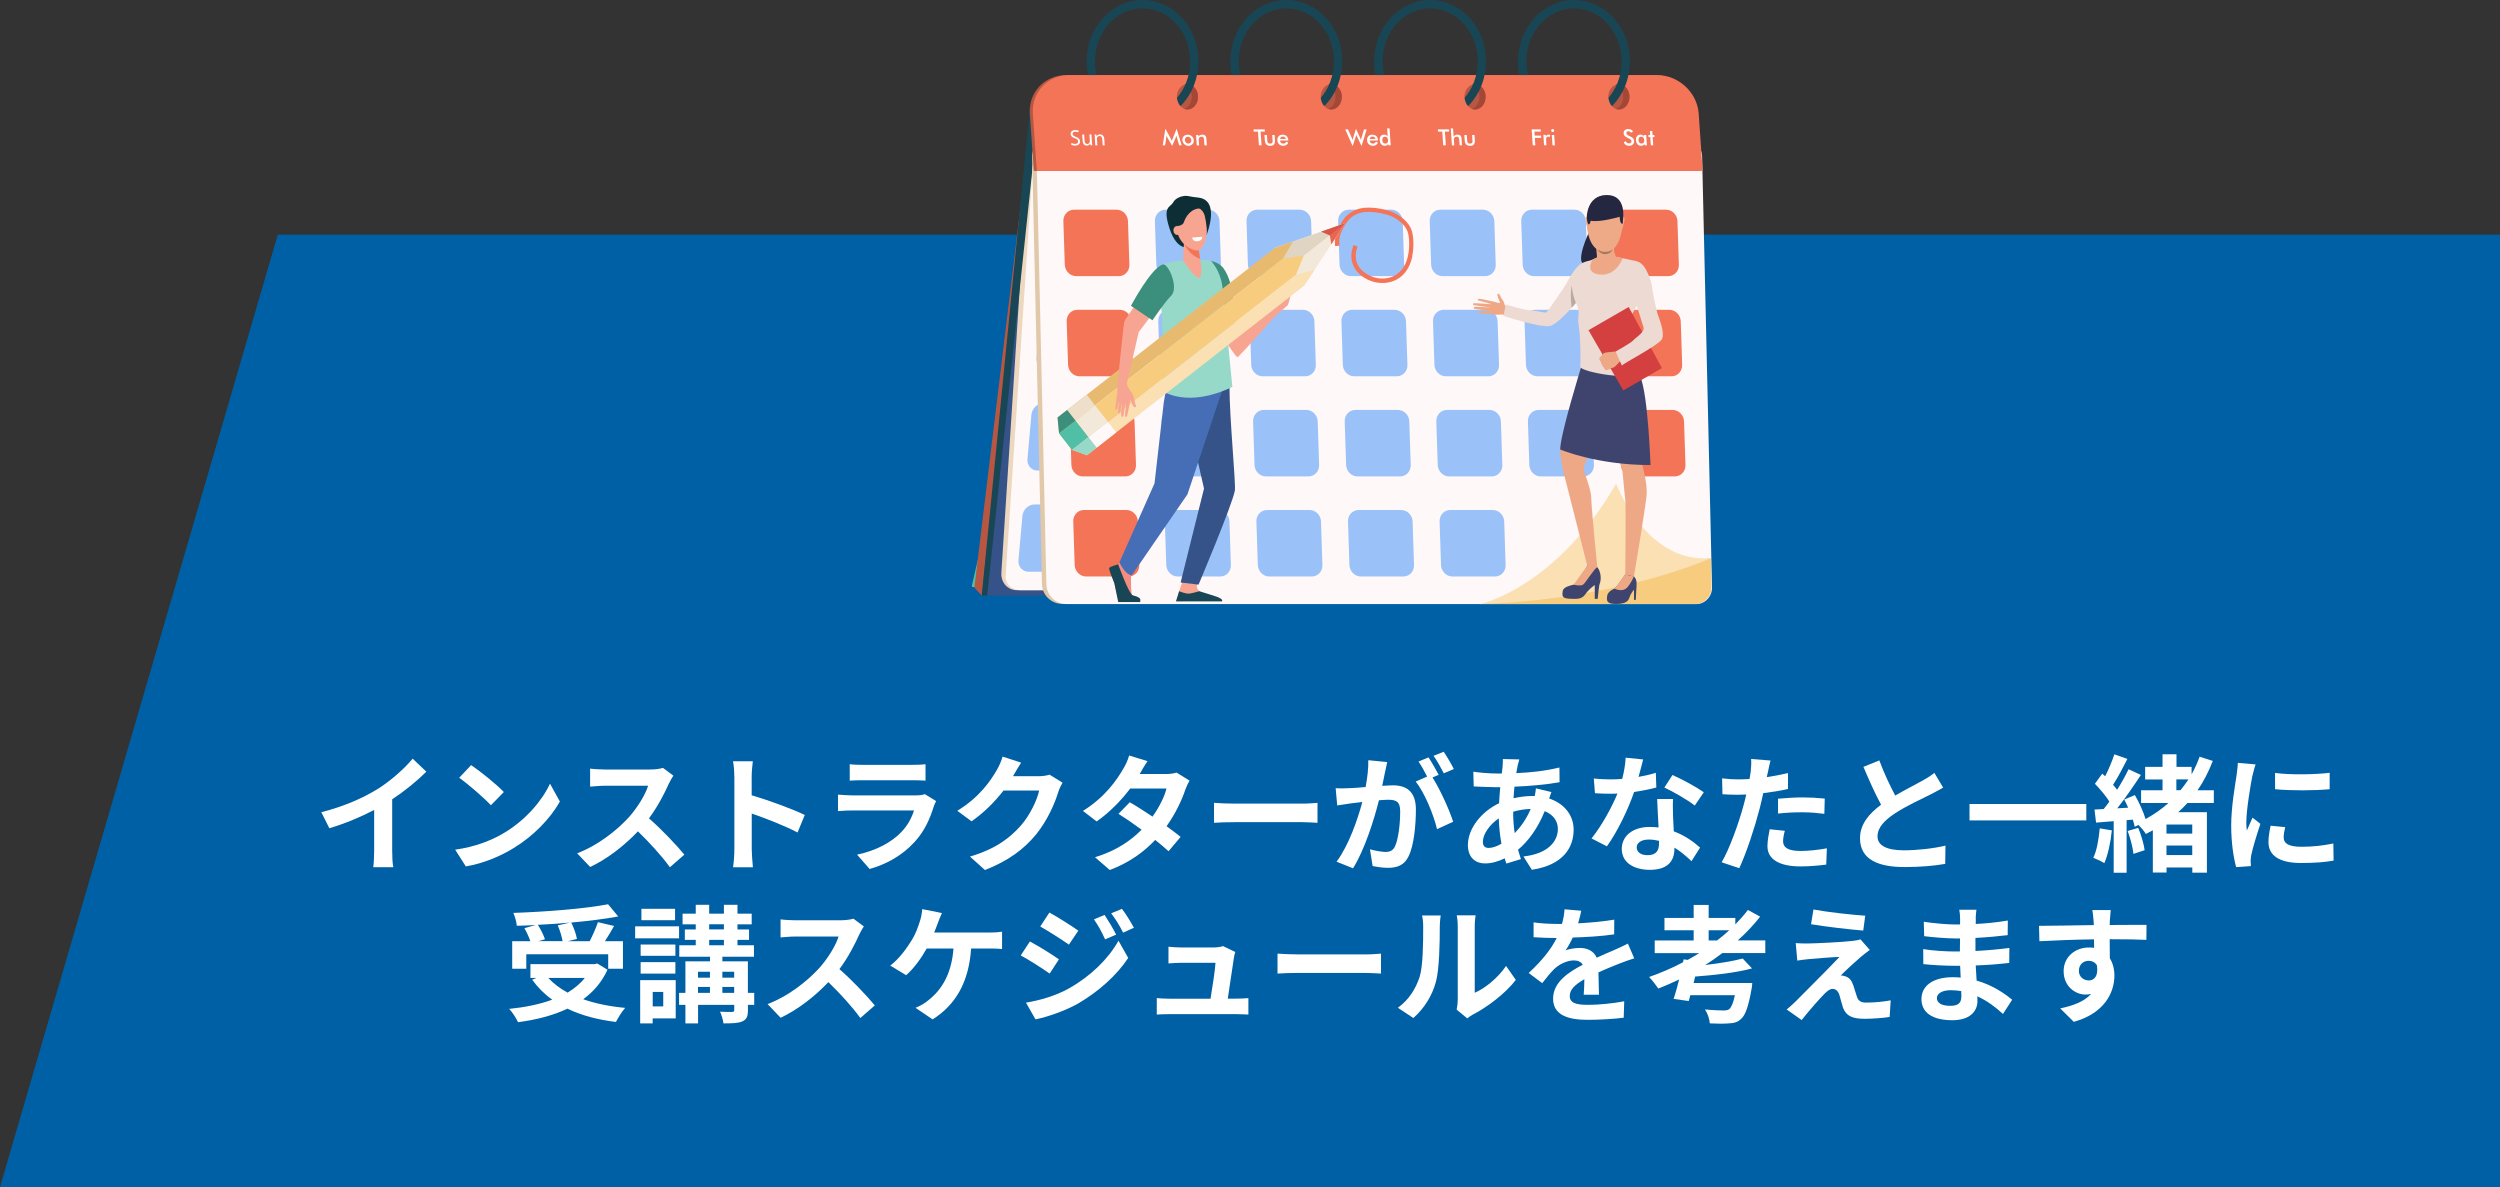 <?xml version="1.0" encoding="UTF-8"?>
<svg id="_レイヤー_2" data-name="レイヤー 2" xmlns="http://www.w3.org/2000/svg" viewBox="0 0 387 183.76">
  <rect x="0" y="0" width="387" height="183.76" fill="#333333" stroke="none"/>
  <defs>
    <style>
      .cls-1 {
        fill: #f7a491;
      }

      .cls-2 {
        fill: #f8a492;
      }

      .cls-3 {
        fill: #f48c7f;
      }

      .cls-4 {
        fill: #f2e9da;
      }

      .cls-5 {
        fill: #f47458;
      }

      .cls-6 {
        fill: #f7cc7f;
      }

      .cls-7 {
        fill: #0060a5;
      }

      .cls-8 {
        fill: #e86752;
      }

      .cls-9 {
        fill: #e8ba70;
      }

      .cls-10 {
        fill: #edd7be;
      }

      .cls-11 {
        fill: #eea886;
      }

      .cls-12 {
        fill: #eddfca;
      }

      .cls-13 {
        fill: #eea987;
      }

      .cls-14 {
        fill: #fff;
      }

      .cls-15 {
        fill: #fef8f8;
      }

      .cls-16 {
        fill: #fae0b2;
      }

      .cls-17 {
        fill: #eddad3;
      }

      .cls-18 {
        fill: #96d9c9;
      }

      .cls-19 {
        fill: #b8a9a3;
      }

      .cls-20 {
        fill: #b75742;
      }

      .cls-21 {
        fill: #9bc1f9;
      }

      .cls-22 {
        fill: #327f6b;
      }

      .cls-23 {
        fill: #a54737;
      }

      .cls-24 {
        fill: #a77860;
      }

      .cls-25 {
        fill: #d44040;
      }

      .cls-26 {
        fill: #e0d5c3;
      }

      .cls-27 {
        fill: #d85648;
      }

      .cls-28 {
        fill: #e0c8a9;
      }

      .cls-29 {
        fill: #252740;
      }

      .cls-30 {
        fill: #0e2e35;
      }

      .cls-31 {
        fill: #355389;
      }

      .cls-32 {
        fill: #184655;
      }

      .cls-33 {
        fill: #3f446e;
      }

      .cls-34 {
        fill: #3c8f7c;
      }

      .cls-35 {
        fill: #466eb6;
      }

      .cls-36 {
        fill: #50bfa5;
      }
    </style>
  </defs>
  <g id="contents">
    <g>
      <polygon class="cls-7" points="387 183.76 0 183.76 43 36.33 387 36.33 387 183.76"/>
      <g>
        <path class="cls-14" d="m58.34,122.22c2.02-1.26,4.27-3.22,5.54-4.78l2.12,2.02c-1.49,1.47-3.38,3.01-5.29,4.27v7.94c0,.87.04,2.08.18,2.57h-3.11c.08-.47.14-1.71.14-2.57v-6.29c-2.02,1.06-4.52,2.12-6.94,2.83l-1.24-2.48c3.52-.9,6.41-2.18,8.59-3.52Z"/>
        <path class="cls-14" d="m77.99,128.96c3.36-1.99,5.92-4.99,7.15-7.65l1.53,2.77c-1.49,2.65-4.11,5.37-7.27,7.27-1.98,1.2-4.52,2.3-7.29,2.77l-1.65-2.59c3.07-.43,5.62-1.43,7.53-2.57Zm0-6.35l-2,2.04c-1.02-1.1-3.48-3.24-4.91-4.25l1.85-1.96c1.38.92,3.93,2.97,5.07,4.17Z"/>
        <path class="cls-14" d="m103.55,121.28c-.67,1.53-1.77,3.64-3.09,5.4,1.95,1.69,4.32,4.21,5.48,5.62l-2.24,1.95c-1.28-1.77-3.11-3.77-4.95-5.56-2.08,2.2-4.7,4.25-7.39,5.52l-2.02-2.12c3.16-1.18,6.21-3.58,8.06-5.64,1.3-1.47,2.5-3.42,2.93-4.82h-6.66c-.83,0-1.91.12-2.32.14v-2.79c.53.08,1.73.14,2.32.14h6.94c.84,0,1.63-.12,2.02-.25l1.61,1.2c-.16.22-.51.83-.69,1.22Z"/>
        <path class="cls-14" d="m113.67,120.2c0-.69-.06-1.67-.2-2.36h3.07c-.08.69-.18,1.55-.18,2.36v2.91c2.63.77,6.41,2.16,8.22,3.05l-1.12,2.71c-2.02-1.06-4.97-2.2-7.09-2.93v5.56c0,.57.1,1.95.18,2.75h-3.07c.12-.79.2-1.96.2-2.75v-11.3Z"/>
        <path class="cls-14" d="m144.55,124.83c-.59,1.91-1.43,3.81-2.91,5.44-1.98,2.2-4.5,3.54-7.02,4.25l-1.95-2.22c2.95-.61,5.31-1.91,6.8-3.44,1.06-1.08,1.67-2.3,2.02-3.4h-9.49c-.47,0-1.45.02-2.28.1v-2.55c.83.06,1.67.12,2.28.12h9.73c.63,0,1.16-.08,1.43-.2l1.75,1.08c-.14.26-.29.61-.37.83Zm-10.97-6.43h7.57c.61,0,1.57-.02,2.12-.1v2.54c-.53-.04-1.45-.06-2.16-.06h-7.53c-.63,0-1.47.02-2.04.06v-2.54c.55.08,1.38.1,2.04.1Z"/>
        <path class="cls-14" d="m156.88,120.06s-.04.06-.06.1h3.95c.61,0,1.26-.1,1.71-.24l2,1.24c-.22.37-.49.92-.65,1.42-.53,1.75-1.65,4.36-3.42,6.56-1.87,2.28-4.25,4.09-7.94,5.54l-2.32-2.08c4.03-1.2,6.21-2.91,7.92-4.85,1.34-1.53,2.48-3.89,2.79-5.37h-5.52c-1.32,1.71-3.03,3.44-4.95,4.76l-2.2-1.63c3.44-2.1,5.15-4.64,6.13-6.33.29-.49.71-1.4.88-2.06l2.87.94c-.45.69-.96,1.57-1.2,2Z"/>
        <path class="cls-14" d="m176.44,119.82h3.99c.61,0,1.28-.08,1.71-.22l2,1.24c-.22.37-.47.9-.65,1.4-.53,1.59-1.51,3.7-2.91,5.66.84.61,1.61,1.18,2.18,1.65l-1.87,2.22c-.53-.49-1.26-1.1-2.06-1.75-1.73,1.83-3.97,3.5-7.04,4.66l-2.28-1.98c3.4-1.04,5.58-2.63,7.21-4.26-1.28-.94-2.57-1.83-3.58-2.46l1.75-1.79c1.04.59,2.28,1.4,3.52,2.22,1.02-1.42,1.87-3.12,2.16-4.34h-5.62c-1.38,1.83-3.2,3.71-5.19,5.09l-2.12-1.63c3.44-2.14,5.27-4.83,6.25-6.54.31-.47.73-1.38.9-2.04l2.85.88c-.49.69-.98,1.57-1.22,2Z"/>
        <path class="cls-14" d="m191.1,124.4h10.55c.92,0,1.79-.08,2.3-.12v3.09c-.47-.02-1.47-.1-2.3-.1h-10.55c-1.12,0-2.44.04-3.17.1v-3.09c.71.06,2.14.12,3.17.12Z"/>
        <path class="cls-14" d="m214.38,119.63c-.12.59-.28,1.32-.41,2.02.67-.04,1.24-.08,1.65-.08,2.08,0,3.56.92,3.56,3.75,0,2.32-.28,5.5-1.12,7.21-.65,1.38-1.73,1.81-3.22,1.81-.75,0-1.69-.14-2.36-.28l-.41-2.59c.75.22,1.89.41,2.4.41.67,0,1.16-.2,1.47-.85.53-1.12.81-3.5.81-5.44,0-1.57-.69-1.79-1.91-1.79-.31,0-.81.04-1.38.08-.75,2.99-2.2,7.64-4.01,10.53l-2.55-1.02c1.91-2.57,3.26-6.54,3.99-9.24-.71.08-1.34.16-1.69.2-.57.1-1.59.24-2.2.33l-.24-2.67c.73.06,1.38.02,2.1,0,.61-.02,1.53-.08,2.54-.18.27-1.47.45-2.91.41-4.15l2.93.29c-.12.51-.26,1.14-.35,1.63Zm8.33.31l-.96.41c1.18,1.83,2.65,5.11,3.2,6.86l-2.5,1.14c-.51-2.18-1.91-5.64-3.3-7.37l1.77-.77c-.39-.75-.88-1.69-1.34-2.32l1.55-.65c.49.73,1.2,1.97,1.57,2.69Zm2.34-.9l-1.55.67c-.41-.81-1.04-1.96-1.59-2.71l1.57-.63c.51.75,1.24,1.98,1.57,2.67Z"/>
        <path class="cls-14" d="m234.92,118.6c-.06.33-.14.69-.2,1.08,2.4-.1,4.52-.35,6.68-.87l.02,2.28c-1.93.35-4.56.59-6.98.69-.06.59-.12,1.2-.14,1.79.94-.22,1.97-.35,2.93-.35h.35c.08-.39.16-.88.18-1.18l2.4.57c-.08.22-.24.63-.35,1,2.28.75,3.79,2.54,3.79,4.82,0,2.79-1.63,5.48-6.47,6.21l-1.3-2.06c3.79-.41,5.33-2.34,5.33-4.26,0-1.18-.69-2.22-2.04-2.75-1.06,2.67-2.63,4.74-4.13,5.97.14.49.29.98.45,1.45l-2.26.69c-.08-.26-.18-.53-.25-.81-.96.47-2,.79-3.05.79-1.43,0-2.65-.87-2.65-2.85,0-2.54,2.08-5.17,4.83-6.47.04-.85.1-1.67.18-2.48h-.63c-1.02,0-2.55-.08-3.48-.12l-.06-2.28c.69.12,2.42.28,3.62.28h.79c.04-.37.08-.73.12-1.06.02-.37.06-.85.04-1.18l2.55.06c-.12.39-.2.75-.28,1.04Zm-4.46,12.66c.55,0,1.26-.24,1.96-.65-.22-1.22-.37-2.57-.41-3.93-1.47,1-2.46,2.5-2.46,3.62,0,.63.28.96.9.96Zm4.01-2.28c.92-.96,1.81-2.16,2.48-3.75-1.04.02-1.95.2-2.71.43v.06c0,1.2.08,2.28.24,3.26Z"/>
        <path class="cls-14" d="m253.67,120.26c.96-.18,1.89-.39,2.65-.63l.08,2.28c-.9.24-2.12.49-3.44.69-.94,2.75-2.61,6.19-4.21,8.41l-2.38-1.22c1.55-1.93,3.14-4.81,4.01-6.94-.35.02-.69.02-1.02.02-.81,0-1.61-.02-2.46-.08l-.18-2.28c.85.1,1.89.14,2.61.14.59,0,1.18-.02,1.79-.08.28-1.08.49-2.26.53-3.28l2.71.27c-.16.63-.41,1.63-.71,2.69Zm5.31,5.93c.02.57.08,1.51.12,2.5,1.69.63,3.07,1.61,4.07,2.52l-1.32,2.1c-.69-.63-1.57-1.45-2.65-2.1v.2c0,1.83-1,3.24-3.79,3.24-2.44,0-4.36-1.08-4.36-3.24,0-1.93,1.61-3.4,4.34-3.4.47,0,.9.04,1.36.08-.08-1.45-.18-3.2-.22-4.4h2.46c-.06.83-.02,1.65,0,2.52Zm-3.93,6.19c1.36,0,1.77-.75,1.77-1.83v-.39c-.51-.12-1.04-.2-1.59-.2-1.14,0-1.87.51-1.87,1.2,0,.73.61,1.22,1.69,1.22Zm2.59-10.46l1.26-1.95c1.42.61,3.85,1.95,4.85,2.67l-1.4,2.06c-1.14-.9-3.38-2.18-4.72-2.79Z"/>
        <path class="cls-14" d="m273.66,119.55c-.04.22-.1.47-.16.75,1.1-.16,2.2-.37,3.28-.63v2.46c-1.18.28-2.52.49-3.83.65-.18.84-.37,1.71-.59,2.52-.71,2.75-2.02,6.76-3.12,9.1l-2.73-.92c1.18-1.97,2.67-6.09,3.4-8.84.14-.53.29-1.08.41-1.65-.45.02-.88.04-1.3.04-.94,0-1.69-.04-2.38-.08l-.06-2.46c1,.12,1.67.16,2.48.16.57,0,1.16-.02,1.77-.06.08-.43.14-.81.18-1.12.08-.73.12-1.53.06-1.98l3.01.24c-.16.53-.33,1.42-.41,1.85Zm2.36,10.67c0,.86.59,1.51,2.69,1.51,1.32,0,2.67-.16,4.09-.41l-.1,2.52c-1.1.14-2.44.28-4.01.28-3.3,0-5.09-1.14-5.09-3.12,0-.9.2-1.85.35-2.63l2.34.24c-.16.55-.27,1.2-.27,1.63Zm2.99-6.78c1.12,0,2.3.06,3.46.18l-.06,2.36c-.98-.12-2.18-.24-3.38-.24-1.34,0-2.55.06-3.79.2v-2.3c1.1-.1,2.52-.2,3.77-.2Z"/>
        <path class="cls-14" d="m293.36,123.16c1.61-.94,3.32-1.79,4.25-2.32.75-.43,1.32-.77,1.83-1.2l1.36,2.28c-.59.35-1.22.69-1.95,1.06-1.22.61-3.7,1.75-5.48,2.91-1.63,1.08-2.73,2.2-2.73,3.58s1.36,2.16,4.09,2.16c2.02,0,4.68-.29,6.43-.73l-.04,2.83c-1.67.29-3.75.49-6.31.49-3.91,0-6.88-1.08-6.88-4.46,0-2.16,1.38-3.79,3.26-5.19-.9-1.67-1.85-3.77-2.73-5.86l2.46-1c.75,2.04,1.67,3.93,2.46,5.44Z"/>
        <path class="cls-14" d="m322.96,124.46v2.54h-18.08v-2.54h18.08Z"/>
        <path class="cls-14" d="m326.91,128.55c-.18,1.87-.61,3.81-1.16,5.07-.39-.27-1.24-.65-1.71-.83.57-1.16.84-2.91,1-4.56l1.87.31Zm11.71-4.25c-.45.49-.92.98-1.43,1.43h4.44v9.36h-2.26v-.81h-3.99v.79h-2.12v-6.54c-.35.2-.71.39-1.08.57-.22-.39-.71-.96-1.14-1.4l-.59.28c-.06-.31-.16-.69-.29-1.1l-.96.08v8.14h-2v-7.98l-2.73.22-.24-2.02,1.42-.08c.29-.35.59-.75.88-1.16-.55-.88-1.46-1.95-2.24-2.75l1.14-1.57c.14.14.29.28.45.41.55-1.08,1.1-2.4,1.42-3.4l2.02.71c-.69,1.36-1.49,2.91-2.22,4.01.24.26.45.53.63.77.69-1.1,1.32-2.22,1.77-3.18l1.91.88c-1.08,1.65-2.42,3.6-3.66,5.17l1.69-.1c-.2-.43-.39-.87-.61-1.26l1.65-.69c.67,1.16,1.34,2.63,1.65,3.71,1.3-.71,2.48-1.53,3.54-2.48h-4.23v-1.98h3.32v-1.67h-2.69v-1.95h2.69v-1.95h2.16v1.95h2.34v1.16c.49-.88.9-1.79,1.24-2.73l2.04.65c-.63,1.65-1.4,3.16-2.36,4.54h2.52v1.98h-4.07Zm-7.63,3.85c.47,1.08.88,2.52,1,3.46l-1.73.57c-.1-.96-.47-2.42-.9-3.54l1.63-.49Zm8.37-.51h-3.99v1.4h3.99v-1.4Zm0,4.72v-1.47h-3.99v1.47h3.99Zm-2.46-10.04h.65c.43-.53.84-1.1,1.22-1.67h-1.87v1.67Z"/>
        <path class="cls-14" d="m348.67,120.08c-.26,1.32-.94,5.25-.94,7.21,0,.37.02.88.08,1.28.29-.67.61-1.36.88-2l1.22.96c-.55,1.63-1.2,3.77-1.41,4.81-.06.29-.1.73-.1.92,0,.22.02.53.04.81l-2.28.16c-.39-1.36-.77-3.75-.77-6.43,0-2.95.61-6.27.83-7.78.06-.55.18-1.3.2-1.93l2.75.24c-.16.41-.41,1.4-.49,1.75Zm4.85,9.61c0,.86.75,1.39,2.75,1.39,1.75,0,3.2-.16,4.93-.51l.04,2.65c-1.28.24-2.85.37-5.07.37-3.38,0-5.01-1.2-5.01-3.22,0-.77.12-1.55.33-2.55l2.26.22c-.16.65-.24,1.12-.24,1.65Zm7.11-10.06v2.54c-2.42.22-5.97.24-8.45,0v-2.52c2.42.33,6.33.24,8.45-.02Z"/>
        <path class="cls-14" d="m94.05,150.1c-.88,1.93-2.18,3.42-3.77,4.58,1.89.67,4.09,1.12,6.5,1.34-.49.53-1.12,1.55-1.43,2.18-2.85-.35-5.38-1.02-7.51-2.06-2.26,1.08-4.88,1.73-7.65,2.1-.24-.55-.88-1.59-1.38-2.06,2.46-.25,4.74-.71,6.68-1.43-1.2-.84-2.24-1.89-3.11-3.08l.65-.28h-.92v-2.14h9.92l.43-.1,1.57.96Zm-12.58-.14h-2.18v-4.26h2.81c-.2-.61-.57-1.4-.92-2.02l1.75-.49c-.98.06-1.98.1-2.93.12-.04-.59-.31-1.47-.53-1.99,5.17-.18,11.08-.65,14.66-1.34l1.57,1.89c-2.12.39-4.66.71-7.27.94.39.79.77,1.83.88,2.54l-1.45.35h3.42c.47-.9.98-2.06,1.28-2.95l2.5.59c-.45.83-.96,1.63-1.42,2.36h2.79v4.26h-2.28v-2.24h-12.68v2.24Zm6.82-7.15c-1.65.16-3.36.27-5.03.35.45.73.9,1.61,1.1,2.24l-1.02.29h3.75c-.12-.69-.41-1.67-.75-2.44l1.95-.45Zm-3.42,8.57c.81.88,1.81,1.63,2.99,2.28,1.04-.63,1.96-1.38,2.67-2.28h-5.66Z"/>
        <path class="cls-14" d="m105.12,145.25h-6.8v-1.85h6.8v1.85Zm-.51,12.4h-3.58v.77h-1.93v-6.7h5.5v5.94Zm-.06-9.69h-5.38v-1.75h5.38v1.75Zm-5.38.98h5.38v1.77h-5.38v-1.77Zm5.33-6.49h-5.21v-1.77h5.21v1.77Zm-3.46,11.1v2.24h1.63v-2.24h-1.63Zm15.72,2h-.98v.81c0,.98-.2,1.45-.86,1.75-.65.29-1.61.31-2.93.31-.06-.55-.29-1.3-.53-1.81.77.04,1.63.04,1.87.04.25-.02.33-.08.33-.31v-.79h-5.6v2.87h-1.96v-2.87h-.98v-1.85h.98v-4.89h3.81v-.71h-4.76v-1.77h2.55v-.84h-1.69v-1.61h1.69v-.79h-2.04v-1.65h2.04v-1.38h2.08v1.38h2.28v-1.38h2.1v1.38h2.2v1.65h-2.2v.79h1.79v1.61h-1.79v.84h2.55v1.77h-4.89v.71h3.95v4.89h.98v1.85Zm-8.71-5.13v.92h1.85v-.92h-1.85Zm0,3.28h1.85v-.92h-1.85v.92Zm1.73-9.83h2.28v-.79h-2.28v.79Zm0,2.46h2.28v-.84h-2.28v.84Zm2.04,4.09v.92h1.83v-.92h-1.83Zm1.83,3.28v-.92h-1.83v.92h1.83Z"/>
        <path class="cls-14" d="m133.03,144.62c-.67,1.53-1.77,3.64-3.09,5.4,1.95,1.69,4.32,4.21,5.48,5.62l-2.24,1.95c-1.28-1.77-3.11-3.77-4.95-5.56-2.08,2.2-4.7,4.25-7.39,5.52l-2.02-2.12c3.17-1.18,6.21-3.58,8.06-5.64,1.3-1.47,2.5-3.42,2.93-4.82h-6.66c-.83,0-1.91.12-2.32.14v-2.79c.53.08,1.73.14,2.32.14h6.94c.85,0,1.63-.12,2.02-.25l1.61,1.2c-.16.22-.51.83-.69,1.22Z"/>
        <path class="cls-14" d="m145.16,142.93c-.16.41-.33.92-.55,1.43h8.47c.51,0,1.4-.02,2.04-.14v2.69c-.73-.08-1.59-.08-2.04-.08h-2.75c-.35,5.21-2.4,8.73-5.96,10.97l-2.65-1.79c.71-.28,1.4-.69,1.87-1.08,2.06-1.57,3.7-3.99,4.01-8.1h-4.15c-.79,1.43-2,3.11-3.18,4.13l-2.46-1.49c1.4-1.04,2.65-2.81,3.4-4.05.55-.9.9-1.93,1.14-2.67.24-.65.37-1.42.41-2.02l3.05.61c-.24.49-.49,1.18-.65,1.59Z"/>
        <path class="cls-14" d="m163.92,148.51l-1.43,2.2c-1.12-.79-3.16-2.1-4.48-2.81l1.42-2.16c1.34.71,3.5,2.06,4.5,2.77Zm1.57,4.48c3.34-1.87,6.09-4.56,7.65-7.37l1.51,2.67c-1.81,2.73-4.6,5.21-7.8,7.08-2,1.12-4.83,2.1-6.56,2.42l-1.47-2.58c2.2-.37,4.56-1.04,6.68-2.22Zm1.43-8.92l-1.45,2.16c-1.1-.77-3.14-2.08-4.44-2.81l1.42-2.16c1.3.71,3.46,2.08,4.48,2.81Zm5.86.61l-1.71.73c-.57-1.24-1.02-2.08-1.73-3.09l1.65-.69c.55.83,1.34,2.14,1.79,3.05Zm2.75-1.06l-1.67.75c-.63-1.24-1.12-2-1.85-2.99l1.67-.69c.61.79,1.38,2.06,1.85,2.93Z"/>
        <path class="cls-14" d="m191.02,148.18c-.16,1.16-.67,4.54-.96,6.41h1.26c.51,0,1.41-.02,1.93-.08v2.54c-.39-.02-1.36-.06-1.89-.06h-10.34c-.71,0-1.2.02-1.95.06v-2.55c.53.06,1.26.1,1.95.1h6.37c.28-1.67.71-4.46.77-5.56h-5.31c-.63,0-1.4.06-1.97.1v-2.59c.51.06,1.42.12,1.95.12h5.03c.41,0,1.22-.08,1.45-.22l1.91.92c-.1.26-.16.63-.2.83Z"/>
        <path class="cls-14" d="m200.93,147.74h10.55c.92,0,1.79-.08,2.3-.12v3.09c-.47-.02-1.47-.1-2.3-.1h-10.55c-1.12,0-2.44.04-3.17.1v-3.09c.71.06,2.14.12,3.17.12Z"/>
        <path class="cls-14" d="m219.74,151.3c.55-1.69.57-5.41.57-7.78,0-.79-.06-1.32-.18-1.81h2.89c-.02.1-.14.96-.14,1.79,0,2.32-.06,6.47-.59,8.45-.59,2.22-1.83,4.15-3.5,5.64l-2.4-1.59c1.73-1.22,2.79-3.03,3.34-4.7Zm5.92,3.54v-11.46c0-.88-.14-1.63-.16-1.69h2.93c-.02.06-.14.83-.14,1.71v10.28c1.59-.69,3.54-2.24,4.85-4.15l1.51,2.16c-1.63,2.12-4.46,4.25-6.66,5.37-.43.24-.67.43-.85.59l-1.65-1.36c.08-.37.16-.92.16-1.45Z"/>
        <path class="cls-14" d="m244.33,142.93c1.87-.1,3.83-.28,5.56-.57l-.02,2.28c-1.87.28-4.28.43-6.41.49-.33.73-.73,1.43-1.12,2,.51-.24,1.57-.39,2.22-.39,1.2,0,2.18.51,2.61,1.51,1.02-.47,1.85-.81,2.65-1.16.77-.33,1.45-.65,2.18-1.02l.98,2.28c-.63.18-1.67.57-2.34.83-.88.35-2,.79-3.2,1.34.02,1.1.06,2.56.08,3.46h-2.36c.06-.59.08-1.53.1-2.4-1.47.85-2.26,1.61-2.26,2.59,0,1.08.92,1.38,2.85,1.38,1.67,0,3.85-.22,5.58-.55l-.08,2.54c-1.3.18-3.71.33-5.56.33-3.09,0-5.37-.75-5.37-3.28s2.36-4.09,4.6-5.25c-.29-.49-.83-.67-1.38-.67-1.1,0-2.32.63-3.07,1.36-.59.59-1.16,1.3-1.83,2.16l-2.1-1.57c2.06-1.91,3.46-3.66,4.34-5.42h-.26c-.81,0-2.24-.04-3.32-.12v-2.3c1,.16,2.46.24,3.46.24h.94c.22-.79.35-1.55.39-2.26l2.59.22c-.1.49-.24,1.14-.49,1.96Z"/>
        <path class="cls-14" d="m266.6,147.55c-.84.65-1.73,1.26-2.63,1.83,2.2-.25,4.34-.61,5.8-1l1.44,1.53c-2.44.67-5.82,1.04-8.8,1.26l-.24,1h9.08s-.04.65-.12.98c-.47,2.65-.94,3.99-1.61,4.58-.53.51-1.06.65-1.89.69-.65.06-1.77.06-2.95,0-.04-.65-.33-1.53-.75-2.16,1.14.12,2.38.16,2.89.16.37,0,.63-.04.86-.2.31-.26.63-.92.88-2.16h-6.9l-.24.9-2.34-.33c.28-.83.57-1.89.85-3.01-1.06.51-2.14.98-3.22,1.41-.31-.47-1-1.36-1.43-1.79,1.79-.63,3.56-1.38,5.25-2.28l.1-.45.63.08c.61-.33,1.2-.69,1.77-1.04h-6.88v-1.97h6.03v-1.57h-4.52v-1.91h4.52v-2.02h2.32v2.02h4.13v1c.71-.73,1.36-1.47,1.95-2.24l1.89,1.04c-1.02,1.3-2.18,2.54-3.46,3.67h4.26v1.97h-6.66Zm-.79-1.97c.65-.51,1.28-1.02,1.87-1.57h-3.18v1.57h1.32Z"/>
        <path class="cls-14" d="m288.15,148.04c-.9.77-2.73,2.46-3.2,2.97.18-.02.53.06.75.14.57.18.92.61,1.18,1.34.18.53.39,1.28.57,1.79.18.61.61.92,1.38.92,1.51,0,2.87-.16,3.85-.35l-.16,2.57c-.81.16-2.83.29-3.85.29-1.87,0-2.87-.41-3.36-1.69-.2-.59-.43-1.51-.57-2-.22-.69-.65-.94-1.04-.94-.41,0-.83.31-1.3.79-.67.69-2.14,2.3-3.5,4.03l-2.32-1.63c.35-.29.83-.71,1.36-1.22,1-1.02,5.03-5.03,6.82-6.92-1.38.04-3.73.26-4.85.35-.69.06-1.28.16-1.69.22l-.24-2.71c.45.04,1.16.08,1.89.06.92,0,5.39-.2,7.02-.41.37-.04.9-.14,1.12-.22l1.43,1.63c-.51.35-.92.71-1.28,1Zm.59-6.29l-.31,2.3c-2.06-.16-5.74-.59-8.08-.98l.37-2.28c2.2.41,5.97.83,8.02.96Z"/>
        <path class="cls-14" d="m305.86,142.22c-.02.2-.02.49-.02.81,1.61-.08,3.24-.24,4.97-.53l-.02,2.26c-1.3.16-3.08.33-4.99.43v2.02c1.98-.1,3.66-.26,5.25-.47l-.02,2.32c-1.77.2-3.3.33-5.19.39.04.75.08,1.55.14,2.34,2.48.71,4.36,2.02,5.5,2.97l-1.42,2.2c-1.06-.98-2.4-2.02-3.97-2.73.02.28.02.51.02.73,0,1.67-1.28,2.97-3.87,2.97-3.14,0-4.8-1.2-4.8-3.28s1.83-3.38,4.85-3.38c.41,0,.83.02,1.22.06-.04-.61-.06-1.24-.08-1.83h-1.02c-1.14,0-3.38-.1-4.68-.26l-.02-2.32c1.28.24,3.7.37,4.74.37h.94c0-.65,0-1.36.02-2.02h-.73c-1.24,0-3.52-.18-4.82-.35l-.06-2.24c1.42.24,3.66.43,4.85.43h.77v-.92c0-.37-.04-.98-.12-1.36h2.65c-.06.39-.1.88-.12,1.4Zm-3.97,13.48c1.04,0,1.73-.29,1.73-1.44,0-.22,0-.49-.02-.84-.53-.08-1.06-.14-1.61-.14-1.4,0-2.16.55-2.16,1.22,0,.75.71,1.2,2.06,1.2Z"/>
        <path class="cls-14" d="m326.6,142.58c0,.16,0,.37-.02.61,1.98,0,4.68-.04,5.7-.02l-.02,2.32c-1.18-.06-3.01-.1-5.68-.1,0,1,.02,2.08.02,2.95.47.75.71,1.67.71,2.69,0,2.55-1.49,5.82-6.29,7.15l-2.1-2.08c1.99-.41,3.71-1.06,4.79-2.24-.27.06-.57.1-.88.1-1.51,0-3.38-1.22-3.38-3.62,0-2.22,1.79-3.67,3.93-3.67.28,0,.53.02.79.06,0-.43,0-.88-.02-1.32-2.97.04-6.03.16-8.45.29l-.06-2.38c2.24,0,5.82-.08,8.49-.12-.02-.26-.02-.45-.04-.61-.06-.81-.14-1.47-.2-1.71h2.85c-.04.31-.12,1.38-.14,1.69Zm-3.28,9.2c.83,0,1.55-.63,1.28-2.36-.28-.45-.75-.69-1.28-.69-.77,0-1.51.53-1.51,1.57,0,.9.73,1.47,1.51,1.47Z"/>
      </g>
      <g>
        <g>
          <path class="cls-34" d="m260.81,68.17s2.25-8.63.74-12.85c-1.51-4.22-6.23-7.35-6.04-10,.19-2.65,3.22-9.82.75-15.16,0,0-.94,4.76-1.86,5.82-.93,1.06-7.28,5.33-6.15,10.97,1.13,5.64,7.3,6.96,8.82,8.62,1.52,1.66,3.57,1.66,3.59,2.76.01,1.1.41,5.12-.27,9.08l.42.76Z"/>
          <path class="cls-22" d="m254.4,35.98c-.93,1.06-7.28,5.33-6.15,10.97,1.13,5.64,7.3,6.96,8.82,8.62,1.52,1.66,3.57,1.66,3.59,2.76.01,1.1.41,5.12-.27,9.08l.18.33c.33-1.55.8-3.9.95-5.69.25-2.9-.22-4.1-1.16-6.46-.93-2.35-6.73-7.14-8.18-9.66-1.45-2.52,2.8-6.73,3.75-8.76.94-2.03.34-7.01.34-7.01,0,0-.94,4.76-1.86,5.82Z"/>
          <path class="cls-18" d="m173.4,76.34c2.95,1.38,2.16,4.8,2.16,4.8,0,0,8-6.23,11-2.59,2.99,3.64,1.42,10.76-2.09,11.92-3.51,1.16-34.03.35-34.03.35,0,0,20.32-15.71,22.97-14.47Z"/>
          <path class="cls-36" d="m150.43,90.78s13.34-2.74,16.25-5.4c2.91-2.67,1.62-3.71,1.62-3.71,0,0,5.13-4.04,5.05-6.68s-3.42-1.3-3.42-1.3c0,0,5.66-7.26,4.32-8.64-2.5-2.57-9.05,4.98-9.05,4.98,0,0,1.94-3.59-.11-4.16-3.09-.86-5.36,8-5.36,8,0,0,.58-3.5-1.55-3.03-3.82.83-7.75,19.95-7.75,19.95Z"/>
          <polygon class="cls-20" points="158.91 24.29 150.83 90.95 151.98 92.2 158.9 64.56 158.91 24.29"/>
          <polygon class="cls-31" points="159.89 17.6 151.98 92.2 169.44 92.2 165.1 16.06 159.89 17.6"/>
          <path class="cls-10" d="m157.39,91.36h97.47c1.67,0,3.11-1.43,3.22-3.19l4.44-68.78c.1-1.49-.97-2.7-2.38-2.7h-97.93c-1.41,0-2.63,1.21-2.73,2.7l-4.47,69.27c-.1,1.49.97,2.7,2.38,2.7Z"/>
          <polygon class="cls-32" points="165.12 16.3 165.1 16.06 159.44 16.56 151.98 92.2 152.82 92.2 160.73 17.6 165.12 16.3"/>
          <path class="cls-15" d="m159.88,25.59l-4.22,63.78c.13,1.56,1.5,1.99,2.29,1.99h12.65l-7.55-71.52-3.17,5.75Z"/>
          <path class="cls-21" d="m169.98,41.51h-6.58c-.94,0-1.64-.8-1.55-1.78l.61-6.85c.09-.98.92-1.78,1.87-1.78h6.58c.94,0,1.64.8,1.55,1.78l-.61,6.85c-.09.98-.92,1.78-1.87,1.78Z"/>
          <path class="cls-21" d="m184.15,41.51h-6.58c-.94,0-1.64-.8-1.55-1.78l.61-6.85c.09-.98.92-1.78,1.87-1.78h6.58c.94,0,1.64.8,1.55,1.78l-.61,6.85c-.09.98-.92,1.78-1.87,1.78Z"/>
          <path class="cls-21" d="m198.33,41.51h-6.58c-.94,0-1.64-.8-1.55-1.78l.61-6.85c.09-.98.92-1.78,1.87-1.78h6.58c.94,0,1.64.8,1.55,1.78l-.61,6.85c-.09.98-.92,1.78-1.87,1.78Z"/>
          <path class="cls-21" d="m212.51,41.51h-6.58c-.94,0-1.64-.8-1.55-1.78l.61-6.85c.09-.98.92-1.78,1.87-1.78h6.58c.94,0,1.64.8,1.55,1.78l-.61,6.85c-.09.98-.92,1.78-1.87,1.78Z"/>
          <path class="cls-21" d="m226.69,41.51h-6.58c-.94,0-1.64-.8-1.55-1.78l.61-6.85c.09-.98.92-1.78,1.87-1.78h6.58c.94,0,1.64.8,1.55,1.78l-.61,6.85c-.09.98-.92,1.78-1.87,1.78Z"/>
          <path class="cls-5" d="m240.86,41.51h-6.58c-.94,0-1.64-.8-1.55-1.78l.61-6.85c.09-.98.92-1.78,1.87-1.78h6.58c.94,0,1.64.8,1.55,1.78l-.61,6.85c-.09.98-.92,1.78-1.87,1.78Z"/>
          <path class="cls-5" d="m255.04,41.51h-6.58c-.94,0-1.64-.8-1.55-1.78l.61-6.85c.09-.98.92-1.78,1.87-1.78h6.58c.94,0,1.64.8,1.55,1.78l-.61,6.85c-.09.98-.92,1.78-1.87,1.78Z"/>
          <path class="cls-21" d="m168.58,57.17h-6.58c-.94,0-1.64-.8-1.55-1.78l.61-6.85c.09-.98.92-1.78,1.87-1.78h6.58c.94,0,1.64.8,1.55,1.78l-.61,6.85c-.09.98-.92,1.78-1.87,1.78Z"/>
          <path class="cls-21" d="m182.76,57.17h-6.58c-.94,0-1.64-.8-1.55-1.78l.61-6.85c.09-.98.92-1.78,1.87-1.78h6.58c.94,0,1.64.8,1.55,1.78l-.61,6.85c-.09.98-.92,1.78-1.87,1.78Z"/>
          <path class="cls-21" d="m196.93,57.17h-6.58c-.94,0-1.64-.8-1.55-1.78l.61-6.85c.09-.98.92-1.78,1.87-1.78h6.58c.94,0,1.64.8,1.55,1.78l-.61,6.85c-.09.98-.92,1.78-1.87,1.78Z"/>
          <path class="cls-21" d="m211.11,57.17h-6.58c-.94,0-1.64-.8-1.55-1.78l.61-6.85c.09-.98.92-1.78,1.87-1.78h6.58c.94,0,1.64.8,1.55,1.78l-.61,6.85c-.09.98-.92,1.78-1.87,1.78Z"/>
          <path class="cls-21" d="m225.29,57.17h-6.58c-.94,0-1.64-.8-1.55-1.78l.61-6.85c.09-.98.92-1.78,1.87-1.78h6.58c.94,0,1.64.8,1.55,1.78l-.61,6.85c-.09.98-.92,1.78-1.87,1.78Z"/>
          <path class="cls-5" d="m239.47,57.17h-6.58c-.94,0-1.64-.8-1.55-1.78l.61-6.85c.09-.98.92-1.78,1.87-1.78h6.58c.94,0,1.64.8,1.55,1.78l-.61,6.85c-.09.98-.92,1.78-1.87,1.78Z"/>
          <path class="cls-5" d="m253.64,57.17h-6.58c-.94,0-1.64-.8-1.55-1.78l.61-6.85c.09-.98.92-1.78,1.87-1.78h6.58c.94,0,1.64.8,1.55,1.78l-.61,6.85c-.09.98-.92,1.78-1.87,1.78Z"/>
          <path class="cls-21" d="m167.18,72.84h-6.58c-.94,0-1.64-.8-1.55-1.78l.61-6.85c.09-.98.92-1.78,1.87-1.78h6.58c.94,0,1.64.8,1.55,1.78l-.61,6.85c-.09.98-.92,1.78-1.87,1.78Z"/>
          <path class="cls-21" d="m181.36,72.84h-6.58c-.94,0-1.64-.8-1.55-1.78l.61-6.85c.09-.98.92-1.78,1.87-1.78h6.58c.94,0,1.64.8,1.55,1.78l-.61,6.85c-.09.98-.92,1.78-1.87,1.78Z"/>
          <path class="cls-21" d="m195.54,72.84h-6.58c-.94,0-1.64-.8-1.55-1.78l.61-6.85c.09-.98.92-1.78,1.87-1.78h6.58c.94,0,1.64.8,1.55,1.78l-.61,6.85c-.09.98-.92,1.78-1.87,1.78Z"/>
          <path class="cls-21" d="m209.72,72.84h-6.58c-.94,0-1.64-.8-1.55-1.78l.61-6.85c.09-.98.92-1.78,1.87-1.78h6.58c.94,0,1.64.8,1.55,1.78l-.61,6.85c-.09.98-.92,1.78-1.87,1.78Z"/>
          <path class="cls-21" d="m223.89,72.84h-6.58c-.94,0-1.64-.8-1.55-1.78l.61-6.85c.09-.98.92-1.78,1.87-1.78h6.58c.94,0,1.64.8,1.55,1.78l-.61,6.85c-.09.98-.92,1.78-1.87,1.78Z"/>
          <path class="cls-5" d="m238.07,72.84h-6.58c-.94,0-1.64-.8-1.55-1.78l.61-6.85c.09-.98.92-1.78,1.87-1.78h6.58c.94,0,1.64.8,1.55,1.78l-.61,6.85c-.09.98-.92,1.78-1.87,1.78Z"/>
          <path class="cls-5" d="m252.25,72.84h-6.58c-.94,0-1.64-.8-1.55-1.78l.61-6.85c.09-.98.92-1.78,1.87-1.78h6.58c.94,0,1.64.8,1.55,1.78l-.61,6.85c-.09.98-.92,1.78-1.87,1.78Z"/>
          <path class="cls-21" d="m165.79,88.5h-6.58c-.94,0-1.64-.8-1.55-1.78l.61-6.85c.09-.98.92-1.78,1.87-1.78h6.58c.94,0,1.64.8,1.55,1.78l-.61,6.85c-.09.98-.92,1.78-1.87,1.78Z"/>
          <path class="cls-21" d="m179.96,88.5h-6.58c-.94,0-1.64-.8-1.55-1.78l.61-6.85c.09-.98.92-1.78,1.87-1.78h6.58c.94,0,1.64.8,1.55,1.78l-.61,6.85c-.09.98-.92,1.78-1.87,1.78Z"/>
          <path class="cls-21" d="m194.14,88.5h-6.58c-.94,0-1.64-.8-1.55-1.78l.61-6.85c.09-.98.92-1.78,1.87-1.78h6.58c.94,0,1.64.8,1.55,1.78l-.61,6.85c-.09.98-.92,1.78-1.87,1.78Z"/>
          <path class="cls-21" d="m208.32,88.5h-6.58c-.94,0-1.64-.8-1.55-1.78l.61-6.85c.09-.98.92-1.78,1.87-1.78h6.58c.94,0,1.64.8,1.55,1.78l-.61,6.85c-.09.98-.92,1.78-1.87,1.78Z"/>
          <path class="cls-21" d="m222.5,88.5h-6.58c-.94,0-1.64-.8-1.55-1.78l.61-6.85c.09-.98.92-1.78,1.87-1.78h6.58c.94,0,1.64.8,1.55,1.78l-.61,6.85c-.09.98-.92,1.78-1.87,1.78Z"/>
          <path class="cls-28" d="m261.85,93.47h-97.47c-1.67,0-3.05-1.37-3.09-3.07l-1.52-66.2c-.03-1.43,1.08-2.6,2.49-2.6h97.93c1.41,0,2.58,1.16,2.61,2.6l1.53,66.68c.03,1.43-1.08,2.6-2.49,2.6Z"/>
          <path class="cls-15" d="m262.54,93.51h-97.47c-1.67,0-3.05-1.37-3.09-3.07l-1.52-66.2c-.03-1.43,1.08-2.6,2.49-2.6h97.93c1.41,0,2.58,1.16,2.61,2.6l1.53,66.68c.03,1.43-1.08,2.6-2.49,2.6Z"/>
          <path class="cls-20" d="m256.03,11.62h-90.98c-3.34,0-5.86,2.68-5.63,5.98l.61,8.86h103.07l-.61-8.86c-.23-3.3-3.12-5.98-6.46-5.98Z"/>
          <path class="cls-5" d="m256.5,11.62h-90.98c-3.34,0-5.86,2.68-5.63,5.98l.61,8.86h103.07l-.61-8.86c-.23-3.3-3.12-5.98-6.46-5.98Z"/>
          <path class="cls-5" d="m173.18,42.75h-6.58c-.94,0-1.73-.79-1.77-1.76l-.22-6.77c-.03-.97.71-1.76,1.65-1.76h6.58c.94,0,1.73.79,1.77,1.76l.22,6.77c.03.97-.71,1.76-1.65,1.76Z"/>
          <path class="cls-21" d="m187.35,42.75h-6.58c-.94,0-1.73-.79-1.77-1.76l-.22-6.77c-.03-.97.71-1.76,1.65-1.76h6.58c.94,0,1.73.79,1.77,1.76l.22,6.77c.03.97-.71,1.76-1.65,1.76Z"/>
          <path class="cls-21" d="m201.53,42.75h-6.58c-.94,0-1.73-.79-1.77-1.76l-.22-6.77c-.03-.97.71-1.76,1.65-1.76h6.58c.94,0,1.73.79,1.77,1.76l.22,6.77c.03.97-.71,1.76-1.65,1.76Z"/>
          <path class="cls-21" d="m215.71,42.75h-6.58c-.94,0-1.73-.79-1.77-1.76l-.22-6.77c-.03-.97.71-1.76,1.65-1.76h6.58c.94,0,1.73.79,1.77,1.76l.22,6.77c.03.97-.71,1.76-1.65,1.76Z"/>
          <path class="cls-21" d="m229.89,42.75h-6.58c-.94,0-1.73-.79-1.77-1.76l-.22-6.77c-.03-.97.71-1.76,1.65-1.76h6.58c.94,0,1.73.79,1.77,1.76l.22,6.77c.03.97-.71,1.76-1.65,1.76Z"/>
          <path class="cls-21" d="m244.06,42.75h-6.58c-.94,0-1.73-.79-1.77-1.76l-.22-6.77c-.03-.97.71-1.76,1.65-1.76h6.58c.94,0,1.73.79,1.77,1.76l.22,6.77c.03.97-.71,1.76-1.65,1.76Z"/>
          <path class="cls-5" d="m258.24,42.75h-6.58c-.94,0-1.73-.79-1.77-1.76l-.22-6.77c-.03-.97.71-1.76,1.65-1.76h6.58c.94,0,1.73.79,1.77,1.76l.22,6.77c.03.97-.71,1.76-1.65,1.76Z"/>
          <path class="cls-5" d="m173.69,58.25h-6.58c-.94,0-1.73-.79-1.77-1.76l-.22-6.77c-.03-.97.71-1.76,1.65-1.76h6.58c.94,0,1.73.79,1.77,1.76l.22,6.77c.03.97-.71,1.76-1.65,1.76Z"/>
          <path class="cls-21" d="m187.87,58.25h-6.58c-.94,0-1.73-.79-1.77-1.76l-.22-6.77c-.03-.97.71-1.76,1.65-1.76h6.58c.94,0,1.73.79,1.77,1.76l.22,6.77c.03.97-.71,1.76-1.65,1.76Z"/>
          <path class="cls-21" d="m202.04,58.25h-6.58c-.94,0-1.73-.79-1.77-1.76l-.22-6.77c-.03-.97.71-1.76,1.65-1.76h6.58c.94,0,1.73.79,1.77,1.76l.22,6.77c.03.97-.71,1.76-1.65,1.76Z"/>
          <path class="cls-21" d="m216.22,58.25h-6.58c-.94,0-1.73-.79-1.77-1.76l-.22-6.77c-.03-.97.71-1.76,1.65-1.76h6.58c.94,0,1.73.79,1.77,1.76l.22,6.77c.03.97-.71,1.76-1.65,1.76Z"/>
          <path class="cls-21" d="m230.4,58.25h-6.58c-.94,0-1.73-.79-1.77-1.76l-.22-6.77c-.03-.97.71-1.76,1.65-1.76h6.58c.94,0,1.73.79,1.77,1.76l.22,6.77c.03.97-.71,1.76-1.65,1.76Z"/>
          <path class="cls-21" d="m244.57,58.25h-6.58c-.94,0-1.73-.79-1.77-1.76l-.22-6.77c-.03-.97.71-1.76,1.65-1.76h6.58c.94,0,1.73.79,1.77,1.76l.22,6.77c.03.97-.71,1.76-1.65,1.76Z"/>
          <path class="cls-5" d="m258.75,58.25h-6.58c-.94,0-1.73-.79-1.77-1.76l-.22-6.77c-.03-.97.71-1.76,1.65-1.76h6.58c.94,0,1.73.79,1.77,1.76l.22,6.77c.03.97-.71,1.76-1.65,1.76Z"/>
          <path class="cls-5" d="m174.2,73.75h-6.58c-.94,0-1.73-.79-1.77-1.76l-.22-6.77c-.03-.97.71-1.76,1.65-1.76h6.58c.94,0,1.73.79,1.77,1.76l.22,6.77c.03.97-.71,1.76-1.65,1.76Z"/>
          <path class="cls-21" d="m188.38,73.75h-6.58c-.94,0-1.73-.79-1.77-1.76l-.22-6.77c-.03-.97.71-1.76,1.65-1.76h6.58c.94,0,1.73.79,1.77,1.76l.22,6.77c.03.97-.71,1.76-1.65,1.76Z"/>
          <path class="cls-21" d="m202.55,73.75h-6.58c-.94,0-1.73-.79-1.77-1.76l-.22-6.77c-.03-.97.71-1.76,1.65-1.76h6.58c.94,0,1.73.79,1.77,1.76l.22,6.77c.03.97-.71,1.76-1.65,1.76Z"/>
          <path class="cls-21" d="m216.73,73.75h-6.58c-.94,0-1.73-.79-1.77-1.76l-.22-6.77c-.03-.97.71-1.76,1.65-1.76h6.58c.94,0,1.73.79,1.77,1.76l.22,6.77c.03.97-.71,1.76-1.65,1.76Z"/>
          <path class="cls-21" d="m230.91,73.75h-6.58c-.94,0-1.73-.79-1.77-1.76l-.22-6.77c-.03-.97.71-1.76,1.65-1.76h6.58c.94,0,1.73.79,1.77,1.76l.22,6.77c.03.97-.71,1.76-1.65,1.76Z"/>
          <path class="cls-21" d="m245.09,73.75h-6.58c-.94,0-1.73-.79-1.77-1.76l-.22-6.77c-.03-.97.71-1.76,1.65-1.76h6.58c.94,0,1.73.79,1.77,1.76l.22,6.77c.03.97-.71,1.76-1.65,1.76Z"/>
          <path class="cls-5" d="m259.26,73.75h-6.58c-.94,0-1.73-.79-1.77-1.76l-.22-6.77c-.03-.97.71-1.76,1.65-1.76h6.58c.94,0,1.73.79,1.77,1.76l.22,6.77c.03.97-.71,1.76-1.65,1.76Z"/>
          <path class="cls-5" d="m174.71,89.24h-6.58c-.94,0-1.73-.79-1.77-1.76l-.22-6.77c-.03-.97.71-1.76,1.65-1.76h6.58c.94,0,1.73.79,1.77,1.76l.22,6.77c.03.97-.71,1.76-1.65,1.76Z"/>
          <path class="cls-21" d="m188.89,89.24h-6.58c-.94,0-1.73-.79-1.77-1.76l-.22-6.77c-.03-.97.71-1.76,1.65-1.76h6.58c.94,0,1.73.79,1.77,1.76l.22,6.77c.03.97-.71,1.76-1.65,1.76Z"/>
          <path class="cls-21" d="m203.06,89.24h-6.58c-.94,0-1.73-.79-1.77-1.76l-.22-6.77c-.03-.97.71-1.76,1.65-1.76h6.58c.94,0,1.73.79,1.77,1.76l.22,6.77c.03.97-.71,1.76-1.65,1.76Z"/>
          <path class="cls-21" d="m217.24,89.24h-6.58c-.94,0-1.73-.79-1.77-1.76l-.22-6.77c-.03-.97.71-1.76,1.65-1.76h6.58c.94,0,1.73.79,1.77,1.76l.22,6.77c.03.97-.71,1.76-1.65,1.76Z"/>
          <path class="cls-21" d="m231.42,89.24h-6.58c-.94,0-1.73-.79-1.77-1.76l-.22-6.77c-.03-.97.71-1.76,1.65-1.76h6.58c.94,0,1.73.79,1.77,1.76l.22,6.77c.03.97-.71,1.76-1.65,1.76Z"/>
          <g>
            <path class="cls-14" d="m165.86,22.13c.14.08.35.15.56.15.31,0,.48-.16.47-.4-.02-.22-.15-.34-.48-.46-.39-.13-.65-.33-.67-.66-.03-.36.26-.63.72-.63.24,0,.42.06.53.11l-.07.25c-.08-.04-.24-.11-.46-.11-.32,0-.43.19-.42.35.02.22.17.33.5.45.41.15.63.34.65.69.02.36-.22.67-.78.67-.23,0-.48-.07-.61-.15l.06-.25Z"/>
            <path class="cls-14" d="m169.03,22.04c.01.17.03.33.05.46h-.27l-.04-.27h0c-.07.13-.24.31-.54.31-.27,0-.59-.15-.64-.73l-.07-.98h.31l.06.93c.02.32.13.53.41.53.21,0,.34-.14.39-.28.01-.04.02-.1.02-.16l-.07-1.03h.31l.08,1.22Z"/>
            <path class="cls-14" d="m169.49,21.28c-.01-.17-.03-.31-.05-.45h.27l.04.28h0c.07-.16.26-.31.54-.31.23,0,.61.14.65.71l.07,1h-.31l-.07-.97c-.02-.27-.14-.49-.43-.49-.2,0-.35.14-.39.31-.01.04-.01.09-.01.14l.07,1.01h-.31l-.08-1.22Z"/>
          </g>
          <g>
            <path class="cls-14" d="m182.17,21.28s-.02-.07-.03-.16c-.01-.07-.03-.13-.04-.18,0,.06-.02.11-.03.17-.01.06-.03.11-.06.17l-.56,1.32-.75-1.34c-.03-.06-.06-.11-.08-.16-.02-.05-.04-.1-.06-.15,0,.05,0,.11,0,.16,0,.06-.01.12-.02.18l-.18,1.22h-.37l.41-2.58.85,1.56s.03.07.06.12c.03.06.06.13.1.21.02-.07.05-.16.09-.27.01-.03.02-.05.03-.07l.61-1.56.78,2.58h-.38l-.36-1.22Z"/>
            <path class="cls-14" d="m183.03,21.7c0-.12,0-.23.04-.33.04-.1.1-.2.17-.28.08-.08.17-.14.27-.18.11-.04.22-.06.34-.06s.24.02.35.06c.11.04.21.11.3.19.09.08.16.18.21.28.05.1.08.21.09.33,0,.12,0,.23-.04.33-.04.1-.09.2-.17.28-.08.08-.18.15-.28.19-.11.04-.22.07-.34.07s-.23-.02-.34-.07c-.11-.04-.21-.11-.3-.19-.09-.08-.16-.18-.21-.28-.05-.1-.08-.21-.09-.33Zm1.39,0c-.01-.15-.07-.27-.17-.38-.1-.1-.23-.15-.37-.15s-.25.05-.34.15c-.09.1-.13.23-.12.38.01.15.07.27.17.38.1.1.23.15.37.15s.25-.05.34-.15c.09-.1.13-.23.12-.38Z"/>
            <path class="cls-14" d="m185.26,22.5l-.11-1.6h.35l.02.26c.07-.11.15-.19.24-.24.1-.05.22-.08.36-.08.12,0,.22.02.31.06.09.04.16.09.21.17.03.04.06.1.07.15.02.06.03.16.04.31l.07.97h-.37l-.06-.82c-.01-.21-.05-.35-.11-.42-.06-.07-.15-.1-.28-.1-.09,0-.16.02-.23.05-.07.03-.12.08-.15.13-.02.04-.04.09-.05.15,0,.06,0,.16,0,.29l.05.73h-.37Z"/>
          </g>
          <g>
            <path class="cls-14" d="m195.14,20.37l.15,2.13h-.41l-.15-2.13h-.66l-.02-.34h1.73l.02.34h-.66Z"/>
            <path class="cls-14" d="m196.12,20.9l.06.9c.01.16.05.27.12.33.07.07.18.1.32.1s.25-.03.31-.1c.06-.07.09-.18.07-.33l-.06-.9h.37l.05.79c.02.31-.03.53-.14.67-.11.14-.31.21-.58.21s-.48-.07-.62-.21c-.13-.14-.21-.36-.23-.67l-.05-.79h.37Z"/>
            <path class="cls-14" d="m199.44,21.75h-1.3c.02.15.07.27.16.35.09.08.2.13.33.13.12,0,.22-.02.29-.07.08-.05.14-.13.19-.24l.32.17c-.08.16-.18.28-.31.36s-.28.12-.47.12c-.26,0-.47-.08-.64-.23-.16-.16-.26-.37-.27-.63-.02-.25.05-.46.2-.62.15-.16.35-.24.6-.24s.47.07.63.22c.16.15.24.35.26.62v.07Zm-.4-.25c-.02-.11-.07-.2-.15-.26-.08-.06-.18-.09-.31-.09-.12,0-.22.03-.29.09-.07.06-.12.15-.14.27h.89Z"/>
          </g>
          <g>
            <path class="cls-14" d="m208.27,20.03h.4l.56,1.25c.04.08.07.15.09.22.03.06.05.12.07.17.03-.13.06-.26.1-.38,0-.02,0-.03,0-.03l.41-1.32.62,1.35c.03.07.06.13.08.2.03.07.05.13.08.2,0-.05.02-.11.03-.17.02-.06.04-.13.06-.22l.38-1.26h.41l-.79,2.57-.67-1.41c-.03-.06-.06-.12-.08-.18-.02-.06-.05-.11-.07-.16-.01.07-.03.13-.05.19-.02.06-.03.11-.05.17l-.46,1.4-1.14-2.57Z"/>
            <path class="cls-14" d="m213.32,21.75h-1.3c.02.15.07.27.16.35.09.08.2.13.33.13.12,0,.22-.02.29-.07.08-.05.14-.13.19-.24l.32.17c-.08.16-.18.28-.31.36-.13.08-.28.12-.47.12-.26,0-.47-.08-.64-.23-.16-.16-.26-.37-.27-.63-.02-.25.05-.46.2-.62.15-.16.35-.24.6-.24s.47.07.63.22c.16.15.24.35.26.62v.07Zm-.4-.25c-.02-.11-.07-.2-.15-.26-.08-.06-.18-.09-.31-.09-.12,0-.22.03-.29.09-.07.06-.12.15-.14.27h.89Z"/>
            <path class="cls-14" d="m214.73,19.88h.37l.18,2.62h-.37v-.21c-.07.09-.15.16-.23.21s-.18.07-.3.07c-.23,0-.41-.08-.56-.23-.14-.15-.22-.37-.24-.64-.02-.26.04-.46.16-.62.12-.16.29-.24.51-.24.13,0,.25.03.35.08.1.05.17.13.22.24l-.09-1.28Zm.14,1.81c-.01-.17-.06-.29-.14-.39-.08-.09-.2-.14-.34-.14s-.25.05-.32.14c-.07.1-.1.23-.09.4.01.17.06.3.14.39.08.09.2.14.34.14s.24-.05.32-.15c.08-.1.11-.23.1-.4Z"/>
          </g>
          <g>
            <path class="cls-14" d="m223.67,20.37l.15,2.13h-.41l-.15-2.13h-.66l-.02-.34h1.73l.02.34h-.66Z"/>
            <path class="cls-14" d="m224.76,22.5l-.18-2.62h.35l.09,1.28c.07-.11.15-.19.24-.24.1-.05.22-.08.36-.08.12,0,.22.02.31.06.09.04.16.09.21.17.03.04.06.1.07.15.02.06.03.16.04.31l.07.97h-.37l-.06-.82c-.01-.21-.05-.35-.11-.42-.06-.07-.15-.1-.28-.1-.09,0-.16.02-.23.05-.07.03-.12.08-.15.13-.02.04-.04.09-.05.15,0,.06,0,.16,0,.29l.05.73h-.37Z"/>
            <path class="cls-14" d="m227.06,20.9l.06.9c.01.16.05.27.12.33.07.07.18.1.32.1s.25-.03.31-.1c.06-.07.09-.18.07-.33l-.06-.9h.37l.05.79c.02.31-.03.53-.14.67-.11.14-.31.21-.58.21s-.48-.07-.62-.21c-.13-.14-.21-.36-.23-.67l-.05-.79h.37Z"/>
          </g>
          <g>
            <path class="cls-14" d="m237.27,22.5l-.17-2.47h1.4l.02.34h-.99l.04.62h.99l.02.35h-.99l.08,1.16h-.41Z"/>
            <path class="cls-14" d="m239.3,21.15c.03-.11.08-.18.14-.23.06-.05.14-.08.24-.08.05,0,.1,0,.16.02.05.01.1.03.15.05l-.11.31s-.07-.04-.11-.05c-.04-.01-.08-.02-.13-.02-.12,0-.21.05-.25.15-.05.1-.06.26-.05.49l.05.7h-.37l-.11-1.61h.37l.02.26Z"/>
            <path class="cls-14" d="m240.12,20.21c0-.06.02-.12.06-.16.04-.05.1-.07.16-.07s.12.02.17.07c.05.04.07.1.08.16,0,.07-.01.12-.06.16-.04.04-.09.07-.16.07s-.12-.02-.17-.07c-.05-.05-.08-.1-.08-.16Zm.21,2.29l-.11-1.6h.37l.11,1.6h-.37Z"/>
          </g>
          <g>
            <path class="cls-14" d="m251.36,22.01l.31-.15c.04.11.1.19.19.25.09.06.19.09.32.09.12,0,.21-.03.28-.1.07-.07.1-.16.09-.27-.01-.15-.14-.27-.39-.39-.04-.02-.06-.03-.08-.04-.28-.13-.48-.25-.58-.36-.1-.11-.15-.24-.16-.39-.01-.2.04-.36.17-.49.13-.13.31-.19.53-.19.18,0,.34.04.47.11.13.07.22.17.28.3l-.31.16c-.06-.08-.11-.13-.18-.17s-.13-.05-.21-.05c-.11,0-.19.03-.25.08-.06.06-.09.13-.08.23.01.15.16.29.45.42.02.01.04.02.05.02.26.11.43.22.53.33.1.11.16.24.17.4.02.23-.05.42-.19.56-.14.14-.34.21-.59.21-.21,0-.39-.05-.53-.15-.14-.1-.24-.24-.3-.42Z"/>
            <path class="cls-14" d="m254.95,22.5h-.37v-.21c-.07.09-.15.16-.23.21-.09.05-.18.07-.3.07-.23,0-.41-.08-.56-.23-.14-.15-.22-.37-.24-.64-.02-.26.04-.46.16-.62.12-.16.29-.24.51-.24.13,0,.25.03.34.08.1.05.17.13.22.24l-.02-.26h.37l.11,1.6Zm-.42-.81c-.01-.17-.06-.29-.14-.39-.08-.09-.2-.14-.34-.14s-.25.05-.32.14c-.07.1-.1.23-.09.4.01.17.06.3.14.39.08.09.2.14.34.14.13,0,.24-.05.32-.15.08-.1.11-.23.1-.4Z"/>
            <path class="cls-14" d="m255.55,22.5l-.09-1.28h-.28l-.02-.32h.28l-.04-.61h.37l.04.61h.28l.02.32h-.28l.09,1.28h-.37Z"/>
          </g>
          <path class="cls-5" d="m218.63,39.67c-.25,1.2-.8,2.47-1.98,3.32-1.49,1.08-3.71,1.09-5.4.03h-.02c-.69-.42-2.86-2-1.71-5.09l.63.23c-.94,2.53.68,3.82,1.43,4.26.01,0,.03.02.03.02,1.46.92,3.37.91,4.65-.01,1.95-1.41,1.94-4.24,1.85-5.4-.04-.49-.11-1.05-.36-1.51-.52-1-1.78-1.94-3.07-2.3-1.28-.35-2.45-.48-3.46-.39-1.15.11-2.24.76-2.78,1.65-.04.07-.09.14-.13.21-.6.98-1.13,1.83-.97,3.34l-.67.07c-.18-1.74.45-2.76,1.06-3.76.04-.07.09-.14.13-.21.65-1.06,1.94-1.83,3.29-1.96,1.09-.1,2.33.03,3.7.41,1.23.34,2.78,1.28,3.48,2.63.3.57.38,1.21.43,1.77.05.6.07,1.61-.15,2.67Z"/>
          <ellipse class="cls-20" cx="250.6" cy="14.99" rx="1.64" ry="1.96"/>
          <path class="cls-23" d="m250.6,13.03c-.17,0-.33.03-.48.09.67.25,1.16.99,1.16,1.87s-.49,1.63-1.16,1.87c.15.06.31.09.48.09.91,0,1.64-.88,1.64-1.96s-.73-1.96-1.64-1.96Z"/>
          <path class="cls-32" d="m243.65,0c-4.78,0-8.66,4.26-8.66,9.49,0,.73.08,1.44.22,2.13h1.33c-.16-.68-.25-1.39-.25-2.13,0-4.52,3.3-8.19,7.37-8.19s7.37,3.67,7.37,8.19c0,2.31-.86,4.39-2.25,5.88-.25.27-.22.68.05.92,0,0,0,0,0,0,.26.22.65.2.89-.05,1.6-1.72,2.59-4.12,2.59-6.76,0-5.23-3.89-9.49-8.66-9.49Z"/>
          <path class="cls-5" d="m248.96,15.05s.08,1.12.87,1.67c.79.55-1.1.84-1.19.74-.1-.1-.97-.66-.99-1.23-.02-.57.16-1.02.19-1.1.03-.07.28-.51.34-.51s.78.43.78.43Z"/>
          <ellipse class="cls-20" cx="228.33" cy="14.99" rx="1.64" ry="1.96"/>
          <path class="cls-23" d="m228.33,13.03c-.17,0-.33.03-.48.09.67.25,1.16.99,1.16,1.87s-.49,1.63-1.16,1.87c.15.06.31.09.48.09.91,0,1.64-.88,1.64-1.96s-.73-1.96-1.64-1.96Z"/>
          <path class="cls-32" d="m221.38,0c-4.78,0-8.66,4.26-8.66,9.49,0,.73.08,1.44.22,2.13h1.33c-.16-.68-.25-1.39-.25-2.13,0-4.52,3.3-8.19,7.37-8.19s7.37,3.67,7.37,8.19c0,2.31-.86,4.39-2.25,5.88-.25.27-.22.68.05.92,0,0,0,0,0,0,.26.22.65.2.89-.05,1.6-1.72,2.59-4.12,2.59-6.76,0-5.23-3.89-9.49-8.66-9.49Z"/>
          <path class="cls-5" d="m226.69,15.05s.08,1.12.87,1.67c.79.55-1.1.84-1.19.74-.1-.1-.97-.66-.99-1.23-.02-.57.16-1.02.19-1.1.03-.07.28-.51.34-.51s.78.43.78.43Z"/>
          <path class="cls-20" d="m207.71,14.99c0,1.08-.73,1.96-1.64,1.96s-1.64-.88-1.64-1.96.73-1.96,1.64-1.96,1.64.88,1.64,1.96Z"/>
          <path class="cls-23" d="m206.07,13.03c-.17,0-.33.03-.48.09.67.25,1.16.99,1.16,1.87s-.49,1.63-1.16,1.87c.15.06.31.09.48.09.91,0,1.64-.88,1.64-1.96s-.73-1.96-1.64-1.96Z"/>
          <path class="cls-32" d="m199.12,0c-4.78,0-8.66,4.26-8.66,9.49,0,.73.08,1.44.22,2.13h1.33c-.16-.68-.25-1.39-.25-2.13,0-4.52,3.3-8.19,7.37-8.19s7.37,3.67,7.37,8.19c0,2.31-.86,4.39-2.25,5.88-.25.27-.22.68.05.92,0,0,0,0,0,0,.26.22.65.2.89-.05,1.6-1.72,2.59-4.12,2.59-6.76,0-5.23-3.89-9.49-8.66-9.49Z"/>
          <path class="cls-5" d="m204.43,15.05s.08,1.12.87,1.67c.79.55-1.1.84-1.19.74-.1-.1-.97-.66-.99-1.23-.02-.57.16-1.02.19-1.1.03-.07.28-.51.34-.51s.78.43.78.43Z"/>
          <ellipse class="cls-20" cx="183.81" cy="14.99" rx="1.64" ry="1.96"/>
          <path class="cls-23" d="m183.81,13.03c-.17,0-.33.03-.48.09.67.25,1.16.99,1.16,1.87s-.49,1.63-1.16,1.87c.15.06.31.09.48.09.91,0,1.64-.88,1.64-1.96s-.73-1.96-1.64-1.96Z"/>
          <path class="cls-32" d="m176.86,0c-4.78,0-8.66,4.26-8.66,9.49,0,.73.08,1.44.22,2.13h1.33c-.16-.68-.25-1.39-.25-2.13,0-4.52,3.3-8.19,7.37-8.19s7.37,3.67,7.37,8.19c0,2.31-.86,4.39-2.25,5.88-.25.27-.22.68.05.92,0,0,0,0,0,0,.26.22.65.2.89-.05,1.6-1.72,2.59-4.12,2.59-6.76,0-5.23-3.89-9.49-8.66-9.49Z"/>
          <path class="cls-5" d="m182.17,15.05s.08,1.12.87,1.67c.79.55-1.1.84-1.19.74-.1-.1-.97-.66-.99-1.23-.02-.57.16-1.02.19-1.1.03-.07.28-.51.34-.51s.78.43.78.43Z"/>
          <path class="cls-6" d="m264.94,90.92l-.1-4.52-4.94.96s-14.7,1.71-14.77,1.71-14.2,4.14-14.2,4.14l-1.77.3h33.28c1.41,0,2.52-1.16,2.49-2.6Z"/>
          <path class="cls-16" d="m229.17,93.51s11.74-2.56,21.01-18.64c0,0,4.55,12.4,14.65,11.53,0,0-13.54,6.3-35.66,7.11Z"/>
          <path class="cls-30" d="m185.35,30.56c-.31-.02-.61-.06-.91-.12-.34-.07-.78-.14-1.04-.12-.54.05-1.43.33-1.79,1-.45.83-1.69.56-.58,4.01,1.26,3.9,3.36,2.91,3.4,2.83.04-.08,1.33-3.04,1.33-3.04,0,0,1.04,1.29,1.03,1.24-.01-.05,2.25-5.51-1.43-5.79Z"/>
          <path class="cls-1" d="m186.21,44.83c.42-.34,3.66,1.08,3.62,1.58-.04.5,2.26,5.3,2.26,5.3l3.98-3.18h0c.04-.11.41-1.35.43-1.57.02-.23.69-.64,1-.58.31.06-.27.45-.31.52-.1.2.3.27.3.27,0,0,1.15-.63,1.18-1s.26-1.15.51-.99c.13.08.13.64.09.9.07-.3.18-.63.28-.67.19-.06.28.18.24.29-.03.12-.33,1.38-.43,1.52-.09.14-1.95,1.64-2.22,1.96,0,0-5.15,5.89-5.52,6.04-.32.14-1.47-1.89-2.55-3.24-1.08-1.35-4.19-6.1-2.88-7.17Z"/>
          <path class="cls-3" d="m175.81,88.14s-.71.69-.72.94c-.02.25-.06,2.97.23,3.22.29.25,1.14.43.86.72-.21.22-1.79.17-2.84.11-.31-.02-.69-2.47-.81-2.83-.18-.52-.61-1.7-.45-2.07.08-.18.45-.54.98-.88.55-.36,1.09-1.16,1.09-1.16l1.67,1.93Z"/>
          <path class="cls-1" d="m183.15,89.75s-.63,1.79-.63,1.79c-.05.28-.23.98-.23,1.24,0,.97,4.37-.82,3.39-1.25-.09-.04-.37-.35-.4-.68-.04-.51.37-1.14.37-1.14l-2.49.04Z"/>
          <g>
            <path class="cls-31" d="m190,56.42s.32,3.21.32,3.26c0,5.19,1.03,15.33.83,16.3-.48,2.38-5.61,14.52-5.61,14.52l-2.78-.33,3.62-14.54-1.33-5.85-1.88-11.57,6.84-1.8Z"/>
            <path class="cls-35" d="m180.68,59.26l-.53,3.04-1.43,12.52-5.43,12.23s.76,1.78,1.89,2.03l8.64-12.56,5.37-16.07-.19-3.57-8.33,2.38Z"/>
          </g>
          <path class="cls-34" d="m191.11,48.78l-3.85.39s-.18-3.16-.18-4.66c0-1.83.16-4.18.38-4.13.62.14,1.45.48,1.95,1.17,1.72,2.36,1.7,7.23,1.7,7.23Z"/>
          <path class="cls-18" d="m189.21,44.19c.08.56,1.56,15.7,1.56,15.7-7.01,3.39-10.88.6-10.88.6,0,0,.23-10.63-.05-12.08-.18-.96-.41-7.32.21-7.5.8-.23,1.71-.47,2.7-.57.85-.09,4.15-.14,4.74.06,0,0,1.37,1.45,1.71,3.79Z"/>
          <path class="cls-32" d="m173.09,87.34s1.63,4.59,2.27,4.82c.17.06.98.21,1.14.57.05.11,0,.47,0,.47h-3.4s-.43-2.02-.6-2.91c0,0-.9-2.17-.8-2.37.1-.2,1.39-.57,1.39-.57Z"/>
          <path class="cls-32" d="m182.03,93.1l.5-1.58s1.05.44,1.58.37c.53-.07,1.55-.37,1.55-.37,2.1.69,3.81,1.02,3.5,1.58h-7.13Z"/>
          <path class="cls-1" d="m191.65,55.24s.07-.05.11-.08c-.12-1.48-.1-2.92.36-3.41-.01-.02-.11-.24-.22-.46-.54.42-.8,1.53-.7,3.33,0,.12.04.22.07.37.16.17.3.28.37.25Z"/>
          <path class="cls-1" d="m185.6,38.78l.21,1.53s.46,2.21-.13,2.64c-.6.43-2.54-2.7-2.54-2.7l.2-3.89,2.26,2.42Z"/>
          <path class="cls-5" d="m183.27,37.62c.49,1.33,1.67,2.14,2.5,2.46l-.18-1.3-2.26-2.42-.07,1.26Z"/>
          <g>
            <polygon class="cls-4" points="201.88 44.22 208.24 34.56 197.33 38.38 195.87 42.59 201.88 44.22"/>
            <polygon class="cls-26" points="195.87 42.59 197.42 43.01 208.24 34.56 197.33 38.38 195.87 42.59"/>
            <polygon class="cls-9" points="197.33 38.38 200.15 37.39 198.61 40.03 163.94 67.09 163.71 64.63 197.33 38.38"/>
            <polygon class="cls-6" points="198.61 40.03 201.84 39.55 200.6 42.57 165.93 69.64 163.94 67.09 198.61 40.03"/>
            <polygon class="cls-16" points="200.6 42.57 203.53 41.72 201.88 44.22 168.27 70.47 165.93 69.64 200.6 42.57"/>
            <rect class="cls-36" x="164.6" y="65.76" width="3.24" height="3.23" transform="translate(-6.26 116.56) rotate(-37.98)"/>
            <polygon class="cls-18" points="168.49 67.65 165.93 69.64 168.27 70.47 169.77 69.29 168.49 67.65"/>
            <polygon class="cls-34" points="165.21 63.45 163.71 64.63 163.94 67.09 166.5 65.1 165.21 63.45"/>
            <rect class="cls-15" x="169.59" y="65.39" width="2.09" height="3.82" transform="translate(222.6 243.2) rotate(-127.98)"/>
            <rect class="cls-12" x="166.31" y="61.19" width="2.09" height="3.82" transform="translate(220.62 233.85) rotate(-127.98)"/>
            <rect class="cls-4" x="167.38" y="63.29" width="3.23" height="3.82" transform="translate(221.61 238.53) rotate(-127.98)"/>
            <path class="cls-8" d="m206.08,37.84s2.16-3.28,2.16-3.28l-3.7,1.3,1.32.57.23,1.41Z"/>
            <polygon class="cls-27" points="205.85 36.42 205.85 36.42 208.24 34.56 208.24 34.56 204.54 35.86 205.85 36.42"/>
          </g>
          <path class="cls-2" d="m172.95,60.05s0-.06,0-.1c.1-1.05.97-9.85,1.12-10.23.13-.34,4.04-5.92,4.04-5.92l1.92,2.61-3.76,5.01c-.08.32-1.44,6.26-1.44,6.26,0,0-.28,1.08-.4,1.73.06.16.11.3.16.43.12.26.27.47.4.65.17.22.45.72.48.85.04.15.11.47.15.66.04.19.1.42.11.52,0,.06.07.19.12.28.07.13-.05.29-.2.24-.14-.05-.24-.22-.31-.33-.18-.31-.28-.88-.33-.85-.05.03-.21.99-.23,1.1-.03.11-.22,1.23-.33,1.43-.11.2-.25.17-.29.04-.03-.11.12-1.67.12-1.67,0,0,.02-.2-.07-.14s-.23,1.48-.29,1.69c-.06.21-.2.32-.32.15-.14-.2.1-1.71.1-1.71,0,0,.03-.19-.05-.17-.08.02-.18,1.23-.24,1.33-.06.1-.22.14-.3-.03-.09-.21.14-1.55.14-1.55,0,0-.01-.11-.06-.07-.05.04-.21,1.06-.31,1.16-.09.08-.16,0-.16,0-.19-.13.1-1.11.1-1.59,0-.48.22-1.03.15-1.61,0-.04-.02-.13-.02-.18Z"/>
          <path class="cls-34" d="m175.06,47.34l3.34,2.24s1.88-2.8,2.89-3.79c1.26-1.25-.46-5.07-1.27-4.85-1.82.48-4.95,6.41-4.95,6.41Z"/>
          <path class="cls-1" d="m183.83,32.08c1.12-.48,2.4.19,2.67,1.36.12.51.23,1.15.3,1.86.16,1.7-.59,3.43-1.37,3.48-.77.06-2.99-.88-3.26-3.29-.16-1.49.48-2.9,1.65-3.41Z"/>
          <path class="cls-1" d="m182.76,35.64c.03.38-.2.7-.5.72-.31.02-.58-.26-.61-.64-.03-.38.2-.7.5-.72.31-.02.58.26.61.64Z"/>
          <path class="cls-30" d="m182.15,35s.95,0,1.14-.66c.19-.66,1.06-2.2,2.7-2.07,1.64.13-1.65-.91-1.77-.88-.12.03-1.57.39-1.57.39,0,0-.89,1.2-.9,1.31-.01.11-.06,1.29-.06,1.29l.46.62Z"/>
          <path class="cls-14" d="m186.12,36.65l-1.59.13s.08.6.78.57c.85-.04.8-.69.8-.69Z"/>
        </g>
        <g>
          <path class="cls-29" d="m246,35.88s-2.26,4.77-.7,5.05c2.14.39,3-3.56,3-3.56l-2.3-1.49Z"/>
          <path class="cls-11" d="m233.65,47.72s-.71-.22-.76-.64c-.05-.36-.37-.78-.47-.91-.13-.18-.33-.86-.56-.7-.22.16.28,1.15.34,1.38.06.23-.9-.21-1.14-.15-.24.06-.87,1.7-.17,1.92.7.22,1.59,0,1.7.06.12.06.5.18.5.18l.55-1.14Z"/>
          <path class="cls-11" d="m231.24,46.71s-2.18-.54-2.36-.45c-.18.09-.2.21,0,.26.2.06,2.09.58,2.09.58,0,0-2.69-.2-2.85-.16-.09.02-.15.25-.04.29.11.04,2.76.39,2.76.39,0,0-2.51-.18-2.63-.11-.11.06-.11.29.08.31.19.03,2.51.33,2.51.33,0,0-1.84-.02-1.9.11-.04.08-.1.27.37.26.47-.01,1.59.08,1.59.08l.38-1.9Z"/>
          <path class="cls-33" d="m251.58,88.95s-1.17,1.74-1.64,2.16c0,0-1.05.38-1.15,1.12-.1.73-.09,1.22,1.15,1.26,1.24.03,2.05-.19,2.28-.94.23-.75.72-1.26.72-1.26v1.57h.28s.07-1.52.09-1.8c.02-.28.2-1.35-.39-1.83-.59-.48-1.34-.28-1.34-.28Z"/>
          <path class="cls-33" d="m245.72,87.56s-.2.48-.59.98c-.28.37-1.15,1.87-1.54,1.97-.38.1-1.57.31-1.68.98-.1.66-.16,1.14,1.01,1.19,1.17.05,1.94.12,2.5-.7.56-.82,1.45-1.42,1.45-1.42v2.14h.45s.21-2.23.33-2.39c.12-.16.44-1.87-.65-2.76-1.08-.89-1.3,0-1.3,0Z"/>
          <path class="cls-11" d="m252.37,55.39s1.48,1.92,1.88,4.2c.4,2.28-.24,9.93-.22,11.06.02,1.13,1.07,3.93.86,6.06-.21,2.12-1.96,12.52-1.96,12.52l-1.34-.28s.13-10.77,0-11.66c-.13-.89-.39-4.14-.45-4.51-.05-.37-3.33-10-3.33-11.65,0-1.64,1-8.42,4.56-5.74Z"/>
          <path class="cls-11" d="m244.94,56.14s-2.43,9.27-2.72,10.56c-.29,1.28-.71,2.34-.71,2.89,0,1.27.47,3.3.47,3.3l3.73,14.68,1.55.24s-.9-9.02-.94-10.75c-.04-1.73-1.38-4.2-1.12-4.93.26-.73,4.22-9.2,4.22-9.2,0,0,3-9.47-4.49-6.78Z"/>
          <path class="cls-11" d="m249.94,91.11s1.2.67,1.97-.19c.65-.73,1.01-1.69,1.01-1.69l-1.34-.28-1.64,2.16Z"/>
          <path class="cls-11" d="m243.6,90.51s1.05.26,1.45,0c.4-.26,1.77-2.57,2.22-2.71,0,0-.44-.89-1.55-.24,0,0-1.83,2.57-2.12,2.95Z"/>
          <path class="cls-33" d="m241.52,69.58s5.62,2.41,13.98,2.41c0,0-.37-10.9-1.58-13.63-1.22-2.73-9.17-1.5-9.17-1.5,0,0-3.23,10.43-3.23,12.72Z"/>
          <path class="cls-17" d="m245.94,40.39s-1,.09-1.76.91c-.76.81-1.47,2.1-1.67,2.54-.2.43-2.98,4.44-3.12,4.53s-1.36-.23-2.33-.31c-1.59-.13-3.96-.94-3.96-.94l-.35,1.79s5.84,1.88,7.19,1.55c1.65-.41,5.44-5.27,5.44-5.27,0,0,2.83-3.32.56-4.79Z"/>
          <path class="cls-17" d="m247.69,39.68s-1.3.61-1.75.7c-.45.09-2.2,2.36-2.5,3.19-.31.83,0,2.07.63,3.53.63,1.46.04,1.95.32,3.41.29,1.46.29,5.44.23,6.25-.05.81,8.34,2.34,10.02.86,0,0-1.13-3.74-2.48-5.14-.29-.3-.26-2.33-.06-2.83.2-.5,2.43-4.27,2.43-4.27,0,0,.16-3.82-.81-4.58-.85-.66-3.15-.89-3.57-1.04-.41-.14-1.62-.21-2.47-.08Z"/>
          <path class="cls-11" d="m247.07,38.19s.26,2.38.2,3.15c0,0,1.35,1.35,2.88-1.58,0,0-.65-1.21-.16-2.85.49-1.64-2.93,1.27-2.93,1.27Z"/>
          <path class="cls-19" d="m243.3,47.64s-.32-2.16.02-3.47c0,0,0,1.13.62,2.73l-.64.74Z"/>
          <polygon class="cls-25" points="245.9 51.11 251.28 60.44 257.27 56.98 252.12 47.52 245.9 51.11"/>
          <path class="cls-11" d="m248.57,57.3s.24,0,.35-.05c0,0,.19-.11.33-.18.04-.02.08-.04.11-.05.11-.04.36-.09.6-.25.24-.16,1.08-1.14,1.08-1.14l-.4-.61-.29-.62s-1.77.11-2.01.24c-.02.01-.05.03-.07.04-.19.13-.28.3-.37.38-.03.03-.35.34-.34.47.02.18.1.31.21.37,0,0,.05.36.22.53,0,0,.03.33.31.48,0,0,.07.33.27.38Z"/>
          <path class="cls-17" d="m252.22,40.39s1.63-.47,2.57,1.33c.94,1.8.93,2.57,1.06,3.45.12.83.65,3.1.71,3.33.05.23,1.26,3.03.71,4-.56.98-6.22,3.87-6.18,4.09.04.22-.98-2.18-.98-2.18,0,0,2.29-1.28,2.66-1.67.61-.64,1.89-1.33,1.63-2.12-.31-.93-1.24-4.07-1.46-4.53-.22-.46-2.1-5.12-.72-5.71Z"/>
          <path class="cls-13" d="m251.05,33.72s.3-.36.41,0c.11.36-.25,1.43-.29,1.58,0,0-.18.6-.25.52-.07-.08.14-2.11.14-2.11Z"/>
          <path class="cls-13" d="m245.86,33.77s-.3-.36-.41,0c-.11.36.25,1.43.29,1.58,0,0,.18.6.25.52.07-.08-.14-2.11-.14-2.11Z"/>
          <path class="cls-13" d="m247.99,30.3s-2.73.42-2.33,4.72c.4,4.3,2.81,3.96,2.97,3.96.16,0,2.42.09,2.61-5.16,0,0,.09-3.88-3.25-3.52Z"/>
          <path class="cls-29" d="m250.72,33.56s-3.03.9-4.48.61c0,0-.09.54-.3.57s-.31-1.02-.31-1.02c0,0-.07-3.5,3.09-3.53,3.16-.03,2.52,3.79,2.52,3.79l-.04.65s-.45.18-.47-1.07Z"/>
          <path class="cls-24" d="m249.7,38.57s-.96.91-2.43.07c0,0,.43.73,1.26.71.82-.02,1.17-.78,1.17-.78Z"/>
          <path class="cls-11" d="m251.19,39.97s-.93,2.74-3.47,2.54c-2.55-.2-1.21-2.31-1.21-2.31,0,0,.63-.36.81-.4.18-.03,2.81-.07,2.81-.07l1.05.24Z"/>
        </g>
      </g>
    </g>
  </g>
</svg>